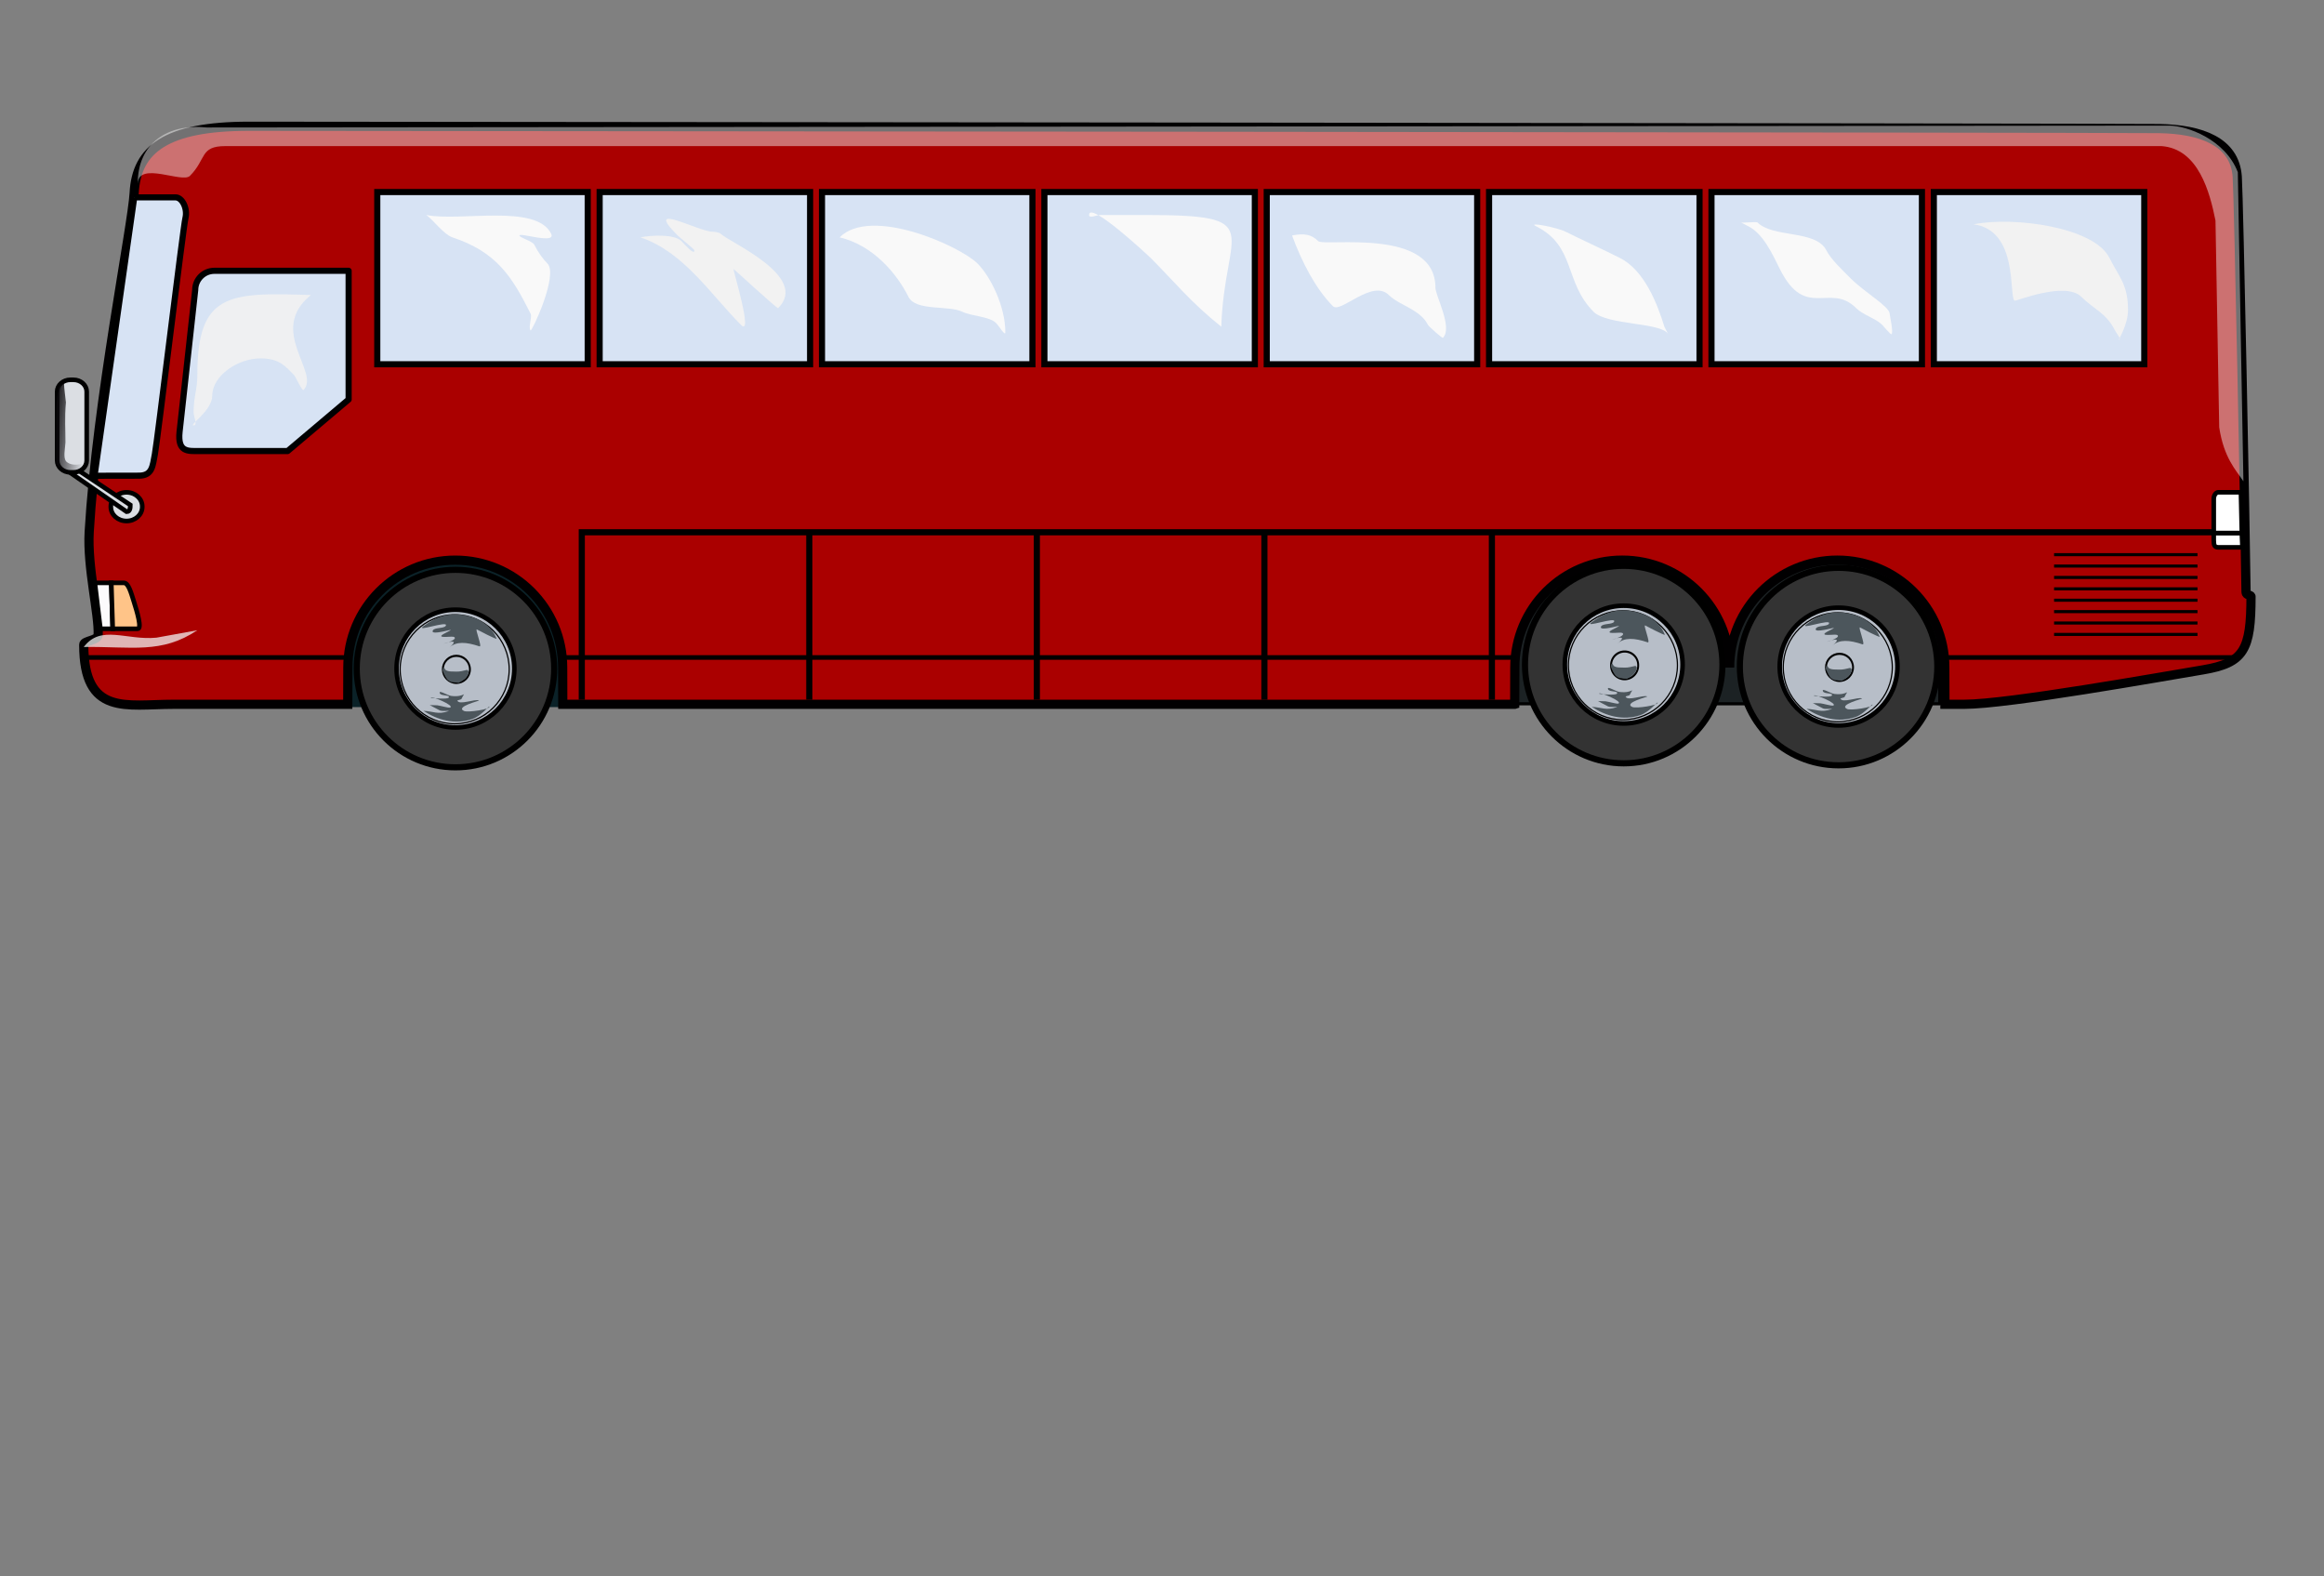 <?xml version="1.0" encoding="UTF-8"?>
<svg enable-background="new 0 0 379 257" version="1.0" viewBox="0 0 379 257" xml:space="preserve" xmlns="http://www.w3.org/2000/svg"><rect x="0" y="0" width="379" height="257" fill="#808080" stroke="none"/><defs>
		<linearGradient id="a" x1="8.342" x2="14.074" y1="69.503" y2="70.073" gradientUnits="userSpaceOnUse"><stop stop-color="#0b090c" offset="0"/><stop stop-color="#0b090c" stop-opacity="0" offset="1"/></linearGradient></defs>
<rect x="245.48" y="88.83" width="70.867" height="25.921" fill="#1c2224" stroke="#000" stroke-linecap="round" stroke-linejoin="round" stroke-width=".509"/><rect x="55.575" y="86.365" width="36.018" height="28.928" fill="#0b2228"/><path d="m247.02 114.83 0.019-5.983c0-9.674 7.841-17.518 17.517-17.518 9.674 0 17.516 7.844 17.516 17.518 0-9.674 7.898-17.518 17.574-17.518 9.674 0 17.516 7.844 17.516 17.518l0.018 5.983 3.168 1e-3c7.107 0 32.164-4.488 38.896-5.609 6.732-1.123 7.854-3.242 7.854-11.969 0-0.25-0.805-0.193-0.811-0.687-0.107-9.854-1.182-63.9-1.433-67.755-0.39-5.73-5.87-7.724-12.73-7.85-5.23-0.097-298.07-0.375-311.54-0.375-13.463 0-18.326 3.74-18.699 10.846-0.279 5.285-6.09 34.101-7.337 55.275-0.339 5.762 1.626 13.51 1.461 16.84-0.045 0.891-2.353 0.917-2.353 1.562 0 11.721 6.982 9.725 14.586 9.725h28.469l0.018-5.984c0-9.674 7.841-17.518 17.516-17.518s17.517 7.844 17.517 17.518l0.018 5.984h155.23z" fill="#a00" stroke="#010001" stroke-width="1.5"/><path d="m18.384 102.52h-2.01l-0.905-7.487h2.681l0.234 7.487z" fill="#fcfbfc" stroke="#010101" stroke-width=".75"/><path d="m18.149 95.036h2.058c0.748 0 1.181 1.647 1.637 3.087 0.489 1.544 1.355 4.4 0.607 4.4h-4.067l-0.235-7.487z" fill="#ffc488" stroke="#030100" stroke-width=".75"/><path d="m21.891 32.18h6.732c1.121 0 1.994 1.87 1.62 3.365-0.374 1.497-4.612 36.652-4.987 38.522-0.373 1.87-0.373 3.491-2.617 3.491s-7.223 0.014-7.223 0.014l6.475-45.392z" fill="#d7e3f4" stroke="#000"/><path d="m365.6 86.904 0.101 2.337h-3.935c-0.592 0-0.748-0.312-0.748-1.152v-1.185h4.582z" fill="#fff" stroke="#000" stroke-width=".75"/><path d="m361.02 86.904v-5.548c0-0.624 0.374-1.092 0.748-1.092h3.687l0.149 6.64h-4.584z" fill="#fff" stroke="#000" stroke-width=".75"/><line x1="334.98" x2="358.37" y1="90.436" y2="90.436" fill="none" stroke="#000" stroke-width=".5"/><line x1="334.98" x2="358.37" y1="92.293" y2="92.293" fill="none" stroke="#000" stroke-width=".5"/><line x1="334.98" x2="358.37" y1="94.15" y2="94.15" fill="none" stroke="#000" stroke-width=".5"/><line x1="334.98" x2="358.37" y1="96.008" y2="96.008" fill="none" stroke="#000" stroke-width=".5"/><line x1="334.98" x2="358.37" y1="97.863" y2="97.863" fill="none" stroke="#000" stroke-width=".5"/><line x1="334.98" x2="358.37" y1="99.723" y2="99.723" fill="none" stroke="#000" stroke-width=".5"/><line x1="334.98" x2="358.37" y1="101.58" y2="101.58" fill="none" stroke="#000" stroke-width=".5"/><line x1="334.98" x2="358.37" y1="103.44" y2="103.44" fill="none" stroke="#000" stroke-width=".5"/><circle transform="translate(.247 -.494)" cx="264.55" cy="108.85" r="16.101" fill="#333" stroke="#000"/><circle transform="translate(.247 -.494)" cx="264.55" cy="108.85" r="9.601" fill="#b7bec8" stroke="#000" stroke-width=".75"/><g fill="#dbdee3" stroke="#000" stroke-width=".75">
			<path d="m23.196 82.564c0-1.265-1.146-2.29-2.562-2.29-1.413 0-2.56 1.025-2.56 2.29v0.094c0 1.265 1.146 2.291 2.56 2.291 1.415 0 2.562-1.026 2.562-2.291v-0.094z"/>
			<path d="m21.25 82.333-8.37-5.578h-1.882l9.657 6.68c0.595 1e-3 0.595-0.727 0.595-1.102z"/>
			<path d="m14.139 63.861c0-1.067-0.967-1.934-2.161-1.934h-0.5c-1.192 0-2.159 0.866-2.159 1.934v11.222c0 1.067 0.967 1.933 2.159 1.933h0.5c1.194 0 2.161-0.865 2.161-1.933v-11.222z"/>
		</g><path d="m56.854 44.154v20.985l-9.942 8.402h-14.504c-1.729 0-3.471 0.217-3.125-3.123l2.552-23.139c0-1.729 1.397-3.125 3.124-3.125h21.895z" fill="#d7e3f4" stroke="#010001" stroke-linecap="round" stroke-linejoin="round"/><rect x="61.526" y="31.312" width="34.319" height="28.08" fill="#d7e3f4" stroke="#010000"/><rect x="97.79" y="31.312" width="34.32" height="28.08" fill="#d7e3f4" stroke="#010000"/><rect x="134.05" y="31.312" width="34.32" height="28.08" fill="#d7e3f4" stroke="#010000"/><rect x="170.32" y="31.312" width="34.32" height="28.08" fill="#d7e3f4" stroke="#010000"/><rect x="206.58" y="31.312" width="34.32" height="28.08" fill="#d7e3f4" stroke="#010000"/><rect x="242.84" y="31.312" width="34.32" height="28.08" fill="#d7e3f4" stroke="#010000"/><rect x="279.11" y="31.312" width="34.32" height="28.08" fill="#d7e3f4" stroke="#010000"/><rect x="315.37" y="31.312" width="34.319" height="28.08" fill="#d7e3f4" stroke="#010000"/><polyline points="94.879 114.09 94.879 86.785 360.91 86.785" fill="none" stroke="#000"/><line x1="131.98" x2="131.98" y1="86.785" y2="114.09" fill="none" stroke="#000"/><line x1="169.09" x2="169.09" y1="86.785" y2="114.09" fill="none" stroke="#000"/><line x1="206.2" x2="206.2" y1="86.785" y2="114.09" fill="none" stroke="#000"/><line x1="243.3" x2="243.3" y1="86.785" y2="114.09" fill="none" stroke="#000"/><line x1="364.67" x2="317.16" y1="107.2" y2="107.2" fill="none" stroke="#000" stroke-width=".75"/><line x1="247.24" x2="91.767" y1="107.2" y2="107.2" fill="none" stroke="#000" stroke-width=".75"/><line x1="56.734" x2="14.044" y1="107.2" y2="107.2" fill="#1c2224" stroke="#000" stroke-width=".75"/>
<circle transform="matrix(.926 0 0 .926 19.695 7.671)" cx="264.55" cy="108.85" r="9.601" fill="#b7bec8" stroke="#000" stroke-width=".21"/><path transform="matrix(.994 0 0 1.118 51.637 -71.446)" d="m216.82 160.94a2.223 1.976 0 1 1-4.445 0 2.223 1.976 0 1 1 4.445 0z" fill="#b7bec8" stroke="#000" stroke-linecap="round" stroke-linejoin="round" stroke-width=".31"/><path d="m263.79 104.93c1.132-1.033 2.758-0.926 4.927-0.194 0.519 0.175-0.838-3.022-0.4-2.749 0.197 0.123 3.112 1.637 3.191 1.51-0.92-2.377-3.153-3.517-5.639-3.903-3.038-0.412-4.851 0.852-6.214 1.794-1.735 1.199 4.18-0.999 3.553 6e-3 -0.278 0.446-1.784 0.24-2.083 0.719-0.459 0.736 1.757 0.185 2.602-0.011 1.058-0.245-1.033 0.577-1.218 0.874-0.278 0.446 1.772 0.049 2.066 0.232 0.588 0.367-1.079 0.96-1.754 1.117-0.053 0.012 3.07-1.135 0.969 0.604z" fill="#4c565c"/><path d="m259.58 115.25c2.261 1.473 5.119 2.327 7.962 1.336 1.465-0.511 2.733-2.191 2.788-2.031 0.157 0.451-3.546 1.004-4.148 0.714-1.454-0.702 2.578-1.653 2.457-1.712-0.641-0.309-3.253 0.83-3.538 0.012-0.01-0.028 0.629-0.177 0.653-0.228 0.777-1.609 0.69-0.223-1.649-0.524-0.635-0.082-2.077-1.053-1.866-0.448 0.179 0.513 1.705 0.22 1.469 0.709-0.172 0.356-2.905 0.077-2.917 0.04-0.154-0.443 3.992 1.295 3.122 1.598-0.251 0.087-1.536-0.302-2.084-0.372-0.194-0.025-1.224-6e-3 -1.241-0.056-1e-3 -4e-3 0.837 0.495 1.654 0.889 0.418 0.202 1.826-0.026 1.388 0.127-1.737 0.606-2.371 0.022-4.049-0.054z" fill="#4c565c"/><path d="m266.88 109.14c-0.128 0.662-0.86 1.18-1.536 1.545-0.833-0.15-1.223 0.045-1.849-0.485-0.217-0.197-0.733-1.256-0.798-1.547 0.105-0.974 0.446-0.084 0.462-0.088 0.472 0.358 1.246 0.246 1.773 0.286 0.586 0.026 1.154-0.146 1.72-0.272 0.237 3e-3 0.336 0.309 0.244 0.497-7e-3 0.02-0.011 0.042-0.015 0.063z" fill="#4c565c"/><g transform="translate(35.04 .326)"><circle transform="translate(.247 -.494)" cx="264.55" cy="108.85" r="16.101" d="m 280.651,108.85 c 0,8.892 -7.209,16.101 -16.101,16.101 -8.892,0 -16.101,-7.209 -16.101,-16.101 0,-8.892 7.209,-16.101 16.101,-16.101 8.892,0 16.101,7.209 16.101,16.101 z" fill="#333" stroke="#000"/><circle transform="translate(.247 -.494)" cx="264.55" cy="108.85" r="9.601" d="m 274.151,108.85 c 0,5.302 -4.299,9.601 -9.601,9.601 -5.302,0 -9.601,-4.299 -9.601,-9.601 0,-5.302 4.299,-9.601 9.601,-9.601 5.302,0 9.601,4.299 9.601,9.601 z" fill="#b7bec8" stroke="#000" stroke-width=".75"/><circle transform="matrix(.926 0 0 .926 19.695 7.671)" cx="264.55" cy="108.85" r="9.601" d="m 274.151,108.85 c 0,5.302 -4.299,9.601 -9.601,9.601 -5.302,0 -9.601,-4.299 -9.601,-9.601 0,-5.302 4.299,-9.601 9.601,-9.601 5.302,0 9.601,4.299 9.601,9.601 z" fill="#b7bec8" stroke="#000" stroke-width=".21"/><path transform="matrix(.994 0 0 1.118 51.637 -71.446)" d="m216.82 160.94c0 1.091-0.995 1.976-2.223 1.976s-2.223-0.885-2.223-1.976 0.995-1.976 2.223-1.976 2.223 0.885 2.223 1.976z" fill="#b7bec8" stroke="#000" stroke-linecap="round" stroke-linejoin="round" stroke-width=".31"/><path d="m263.79 104.93c1.132-1.033 2.758-0.926 4.927-0.194 0.519 0.175-0.838-3.022-0.4-2.749 0.197 0.123 3.112 1.637 3.191 1.51-0.92-2.377-3.153-3.517-5.639-3.903-3.038-0.412-4.851 0.852-6.214 1.794-1.735 1.199 4.18-0.999 3.553 6e-3 -0.278 0.446-1.784 0.24-2.083 0.719-0.459 0.736 1.757 0.185 2.602-0.011 1.058-0.245-1.033 0.577-1.218 0.874-0.278 0.446 1.772 0.049 2.066 0.232 0.588 0.367-1.079 0.96-1.754 1.117-0.053 0.012 3.07-1.135 0.969 0.604z" fill="#4c565c"/><path d="m259.58 115.25c2.261 1.473 5.119 2.327 7.962 1.336 1.465-0.511 2.733-2.191 2.788-2.031 0.157 0.451-3.546 1.004-4.148 0.714-1.454-0.702 2.578-1.653 2.457-1.712-0.641-0.309-3.253 0.83-3.538 0.012-0.01-0.028 0.629-0.177 0.653-0.228 0.777-1.609 0.69-0.223-1.649-0.524-0.635-0.082-2.077-1.053-1.866-0.448 0.179 0.513 1.705 0.22 1.469 0.709-0.172 0.356-2.905 0.077-2.917 0.04-0.154-0.443 3.992 1.295 3.122 1.598-0.251 0.087-1.536-0.302-2.084-0.372-0.194-0.025-1.224-6e-3 -1.241-0.056-1e-3 -4e-3 0.837 0.495 1.654 0.889 0.418 0.202 1.826-0.026 1.388 0.127-1.737 0.606-2.371 0.022-4.049-0.054z" fill="#4c565c"/><path d="m266.88 109.14c-0.128 0.662-0.86 1.18-1.536 1.545-0.833-0.15-1.223 0.045-1.849-0.485-0.217-0.197-0.733-1.256-0.798-1.547 0.105-0.974 0.446-0.084 0.462-0.088 0.472 0.358 1.246 0.246 1.773 0.286 0.586 0.026 1.154-0.146 1.72-0.272 0.237 3e-3 0.336 0.309 0.244 0.497-7e-3 0.02-0.011 0.042-0.015 0.063z" fill="#4c565c"/></g><g transform="translate(-190.52 .652)"><circle transform="translate(.247 -.494)" cx="264.55" cy="108.85" r="16.101" d="m 280.651,108.85 c 0,8.892 -7.209,16.101 -16.101,16.101 -8.892,0 -16.101,-7.209 -16.101,-16.101 0,-8.892 7.209,-16.101 16.101,-16.101 8.892,0 16.101,7.209 16.101,16.101 z" fill="#333" stroke="#000"/><circle transform="translate(.247 -.494)" cx="264.55" cy="108.85" r="9.601" d="m 274.151,108.85 c 0,5.302 -4.299,9.601 -9.601,9.601 -5.302,0 -9.601,-4.299 -9.601,-9.601 0,-5.302 4.299,-9.601 9.601,-9.601 5.302,0 9.601,4.299 9.601,9.601 z" fill="#b7bec8" stroke="#000" stroke-width=".75"/><circle transform="matrix(.926 0 0 .926 19.695 7.671)" cx="264.55" cy="108.85" r="9.601" d="m 274.151,108.85 c 0,5.302 -4.299,9.601 -9.601,9.601 -5.302,0 -9.601,-4.299 -9.601,-9.601 0,-5.302 4.299,-9.601 9.601,-9.601 5.302,0 9.601,4.299 9.601,9.601 z" fill="#b7bec8" stroke="#000" stroke-width=".21"/><path transform="matrix(.994 0 0 1.118 51.637 -71.446)" d="m216.82 160.94c0 1.091-0.995 1.976-2.223 1.976s-2.223-0.885-2.223-1.976 0.995-1.976 2.223-1.976 2.223 0.885 2.223 1.976z" fill="#b7bec8" stroke="#000" stroke-linecap="round" stroke-linejoin="round" stroke-width=".31"/><path d="m263.79 104.93c1.132-1.033 2.758-0.926 4.927-0.194 0.519 0.175-0.838-3.022-0.4-2.749 0.197 0.123 3.112 1.637 3.191 1.51-0.92-2.377-3.153-3.517-5.639-3.903-3.038-0.412-4.851 0.852-6.214 1.794-1.735 1.199 4.18-0.999 3.553 6e-3 -0.278 0.446-1.784 0.24-2.083 0.719-0.459 0.736 1.757 0.185 2.602-0.011 1.058-0.245-1.033 0.577-1.218 0.874-0.278 0.446 1.772 0.049 2.066 0.232 0.588 0.367-1.079 0.96-1.754 1.117-0.053 0.012 3.07-1.135 0.969 0.604z" fill="#4c565c"/><path d="m259.58 115.25c2.261 1.473 5.119 2.327 7.962 1.336 1.465-0.511 2.733-2.191 2.788-2.031 0.157 0.451-3.546 1.004-4.148 0.714-1.454-0.702 2.578-1.653 2.457-1.712-0.641-0.309-3.253 0.83-3.538 0.012-0.01-0.028 0.629-0.177 0.653-0.228 0.777-1.609 0.69-0.223-1.649-0.524-0.635-0.082-2.077-1.053-1.866-0.448 0.179 0.513 1.705 0.22 1.469 0.709-0.172 0.356-2.905 0.077-2.917 0.04-0.154-0.443 3.992 1.295 3.122 1.598-0.251 0.087-1.536-0.302-2.084-0.372-0.194-0.025-1.224-6e-3 -1.241-0.056-1e-3 -4e-3 0.837 0.495 1.654 0.889 0.418 0.202 1.826-0.026 1.388 0.127-1.737 0.606-2.371 0.022-4.049-0.054z" fill="#4c565c"/><path d="m266.88 109.14c-0.128 0.662-0.86 1.18-1.536 1.545-0.833-0.15-1.223 0.045-1.849-0.485-0.217-0.197-0.733-1.256-0.798-1.547 0.105-0.974 0.446-0.084 0.462-0.088 0.472 0.358 1.246 0.246 1.773 0.286 0.586 0.026 1.154-0.146 1.72-0.272 0.237 3e-3 0.336 0.309 0.244 0.497-7e-3 0.02-0.011 0.042-0.015 0.063z" fill="#4c565c"/></g><path d="m10.023 76.423c0.332 0.497 1.283 0.47 1.854 0.333 0.634 0.068 1.844-0.015 1.586-1.139-1.127 0.273-2.035 0.19-2.639-0.346-0.553-0.602-0.217-2.014-0.147-3.122 0.009-2.179-0.159-3.868 0.075-6.535-0.105-1.068-0.283-2.135-0.322-3.207-0.102 0.259-0.929 0.446-0.879 1.01-0.465 1.976-0.318 4.02-0.367 6.032-0.006 2.045-0.061 4.092 0.006 6.136 0.141 0.344 0.559 0.581 0.833 0.838z" fill="url(#a)"/><path d="m69.529 35.055c1.222 0.903 2.865 3.182 4.251 3.643 7.161 2.387 9.682 6.308 12.752 12.448 0.288 0.576-0.438 2.295 0 2.733 0.208 0.208 4.579-9.084 2.733-10.93-0.729-0.729-1.51-1.805-2.125-3.036-0.31-0.62-2.429-1.156-2.429-1.518 0-0.519 6.067 1.508 5.162-0.304-2.456-4.913-14.776-1.923-20.342-3.036z" fill="#f9f9f9"/><path d="m104.44 38.698c7.075 2.363 11.515 9.39 16.395 14.27 2.079 2.079-1.327-8.996-1.214-9.109 0.04-0.04 7.126 6.537 7.287 6.376 5.164-5.164-8.01-10.743-9.412-12.145-0.182-0.182-0.896-0.304-1.214-0.304-2.435 0-11.513-5.137-5.769 0.607 0.403 0.403 2.733 2.232 2.733 2.429 0 0.871-1.51-0.902-2.125-1.518-1.156-1.156-4.897-0.964-6.68-0.607z" fill="#f2f2f2"/><path d="m136.93 38.698c5.456 1.292 9.326 5.901 11.234 9.716 1.183 2.366 6.584 1.319 8.805 2.429 1.395 0.697 4.379 0.736 5.465 1.822 0.506 0.506 1.518 2.234 1.518 1.518 0-4.145-2.331-9.011-4.554-11.234-2.806-2.806-17.335-9.383-22.468-4.251z" fill="#f9f9f9"/><path d="m321.84 36.573c7.346 0.966 5.739 11.508 6.68 12.448 0.182 0.182 8.283-3.255 10.93-0.607 2.045 2.045 4.036 2.607 5.465 5.465 0.244 0.487 1.152 1.518 0.607 1.518-0.046 0 1.518-2.454 1.518-4.858 0-4.168-1.513-5.456-3.036-8.501-2.498-4.996-15.547-6.788-22.164-5.465z" fill="#f2f2f2"/><path d="m308.17 51.147c-0.063-1.204-4.035-3.428-6.376-5.769-1.275-1.275-3.235-3.13-3.947-4.554-1.691-3.381-8.68-2-11.234-4.554-0.158-0.158-2.733 0.119-2.733 0 0-0.03 1.12 0.56 1.214 0.607 2.497 1.249 3.978 4.617 5.162 6.983 4.207 8.415 8.194 2.121 12.448 6.376 1.132 1.132 3.173 1.655 4.251 2.733 0.041 0.041 1.386 1.65 1.518 1.518 0.334-0.334-0.304-3.089-0.304-3.34z" fill="#f9f9f9"/><path d="m199.17 53.272c0.494-15.945 7.808-18.217-12.448-18.217h-7.287c-0.607 0-1.822 0.607-1.822 0 0-2.406 9.741 6.705 10.019 6.983 3.947 3.947 6.474 7.183 11.538 11.234z" fill="#f9f9f9"/><path d="m210.71 38.395c1.586 4.313 3.848 8.706 6.68 11.538 1.224 1.224 6.409-4.521 9.109-1.822 1.65 1.65 5.111 2.329 6.376 4.858 0.137 0.273 2.343 2.211 2.429 2.125 1.665-1.665-1.214-6.87-1.214-8.198 0-9.96-18.155-6.618-19.128-7.59-1.038-1.038-2.183-1.324-4.251-0.911z" fill="#f9f9f9"/><path d="m271.43 53.272c-1.175-3.84-3.305-9.243-7.287-11.234-2.828-1.414-6.384-3.04-8.805-4.251-1.474-0.737-6.332-1.648-4.858-0.911 6.546 3.273 4.56 9.114 9.412 13.966 2.211 2.211 11.176 1.706 12.145 3.643" fill="#f9f9f9"/><path d="m22.468 29.893c0.188-3.641 7.256 0.031 8.501-1.214 2.722-2.722 1.597-4.858 5.769-4.858h315.76c6.042 0.435 7.89 7.572 8.805 12.145l0.607 33.702c0.752 4.984 2.733 6.983 3.947 8.805l-0.91-50.401c-2.09-5.385-8.34-7.591-11.23-7.591l-320.02 0.304c-6.433-0.678-11.234 2.65-11.234 9.109z" fill="#f2f2f2" fill-opacity=".466"/><path d="m13.663 105.49c7.856-0.109 12.647 1.183 18.521-2.733l-6.68 1.214c-4.927 0.47-9.061-2.189-11.841 1.518z" fill="#f2f2f2" fill-opacity=".746"/><path d="m50.704 48.11c-13.566-0.491-18.52-0.247-18.52 13.056 0 2.381-0.607 3.423-0.607 6.072 0 0.708 0.708 2.125 0 2.125-0.875 0 3.036-2.372 3.036-4.858 0-3.211 4.109-6.072 7.894-6.072 3.08 0 4.054 1.321 5.465 2.733 0.179 0.179 1.317 2.63 1.518 2.429 2.815-2.815-5.961-9.745 1.214-15.485z" fill="#f2f2f2" fill-opacity=".905"/></svg>
